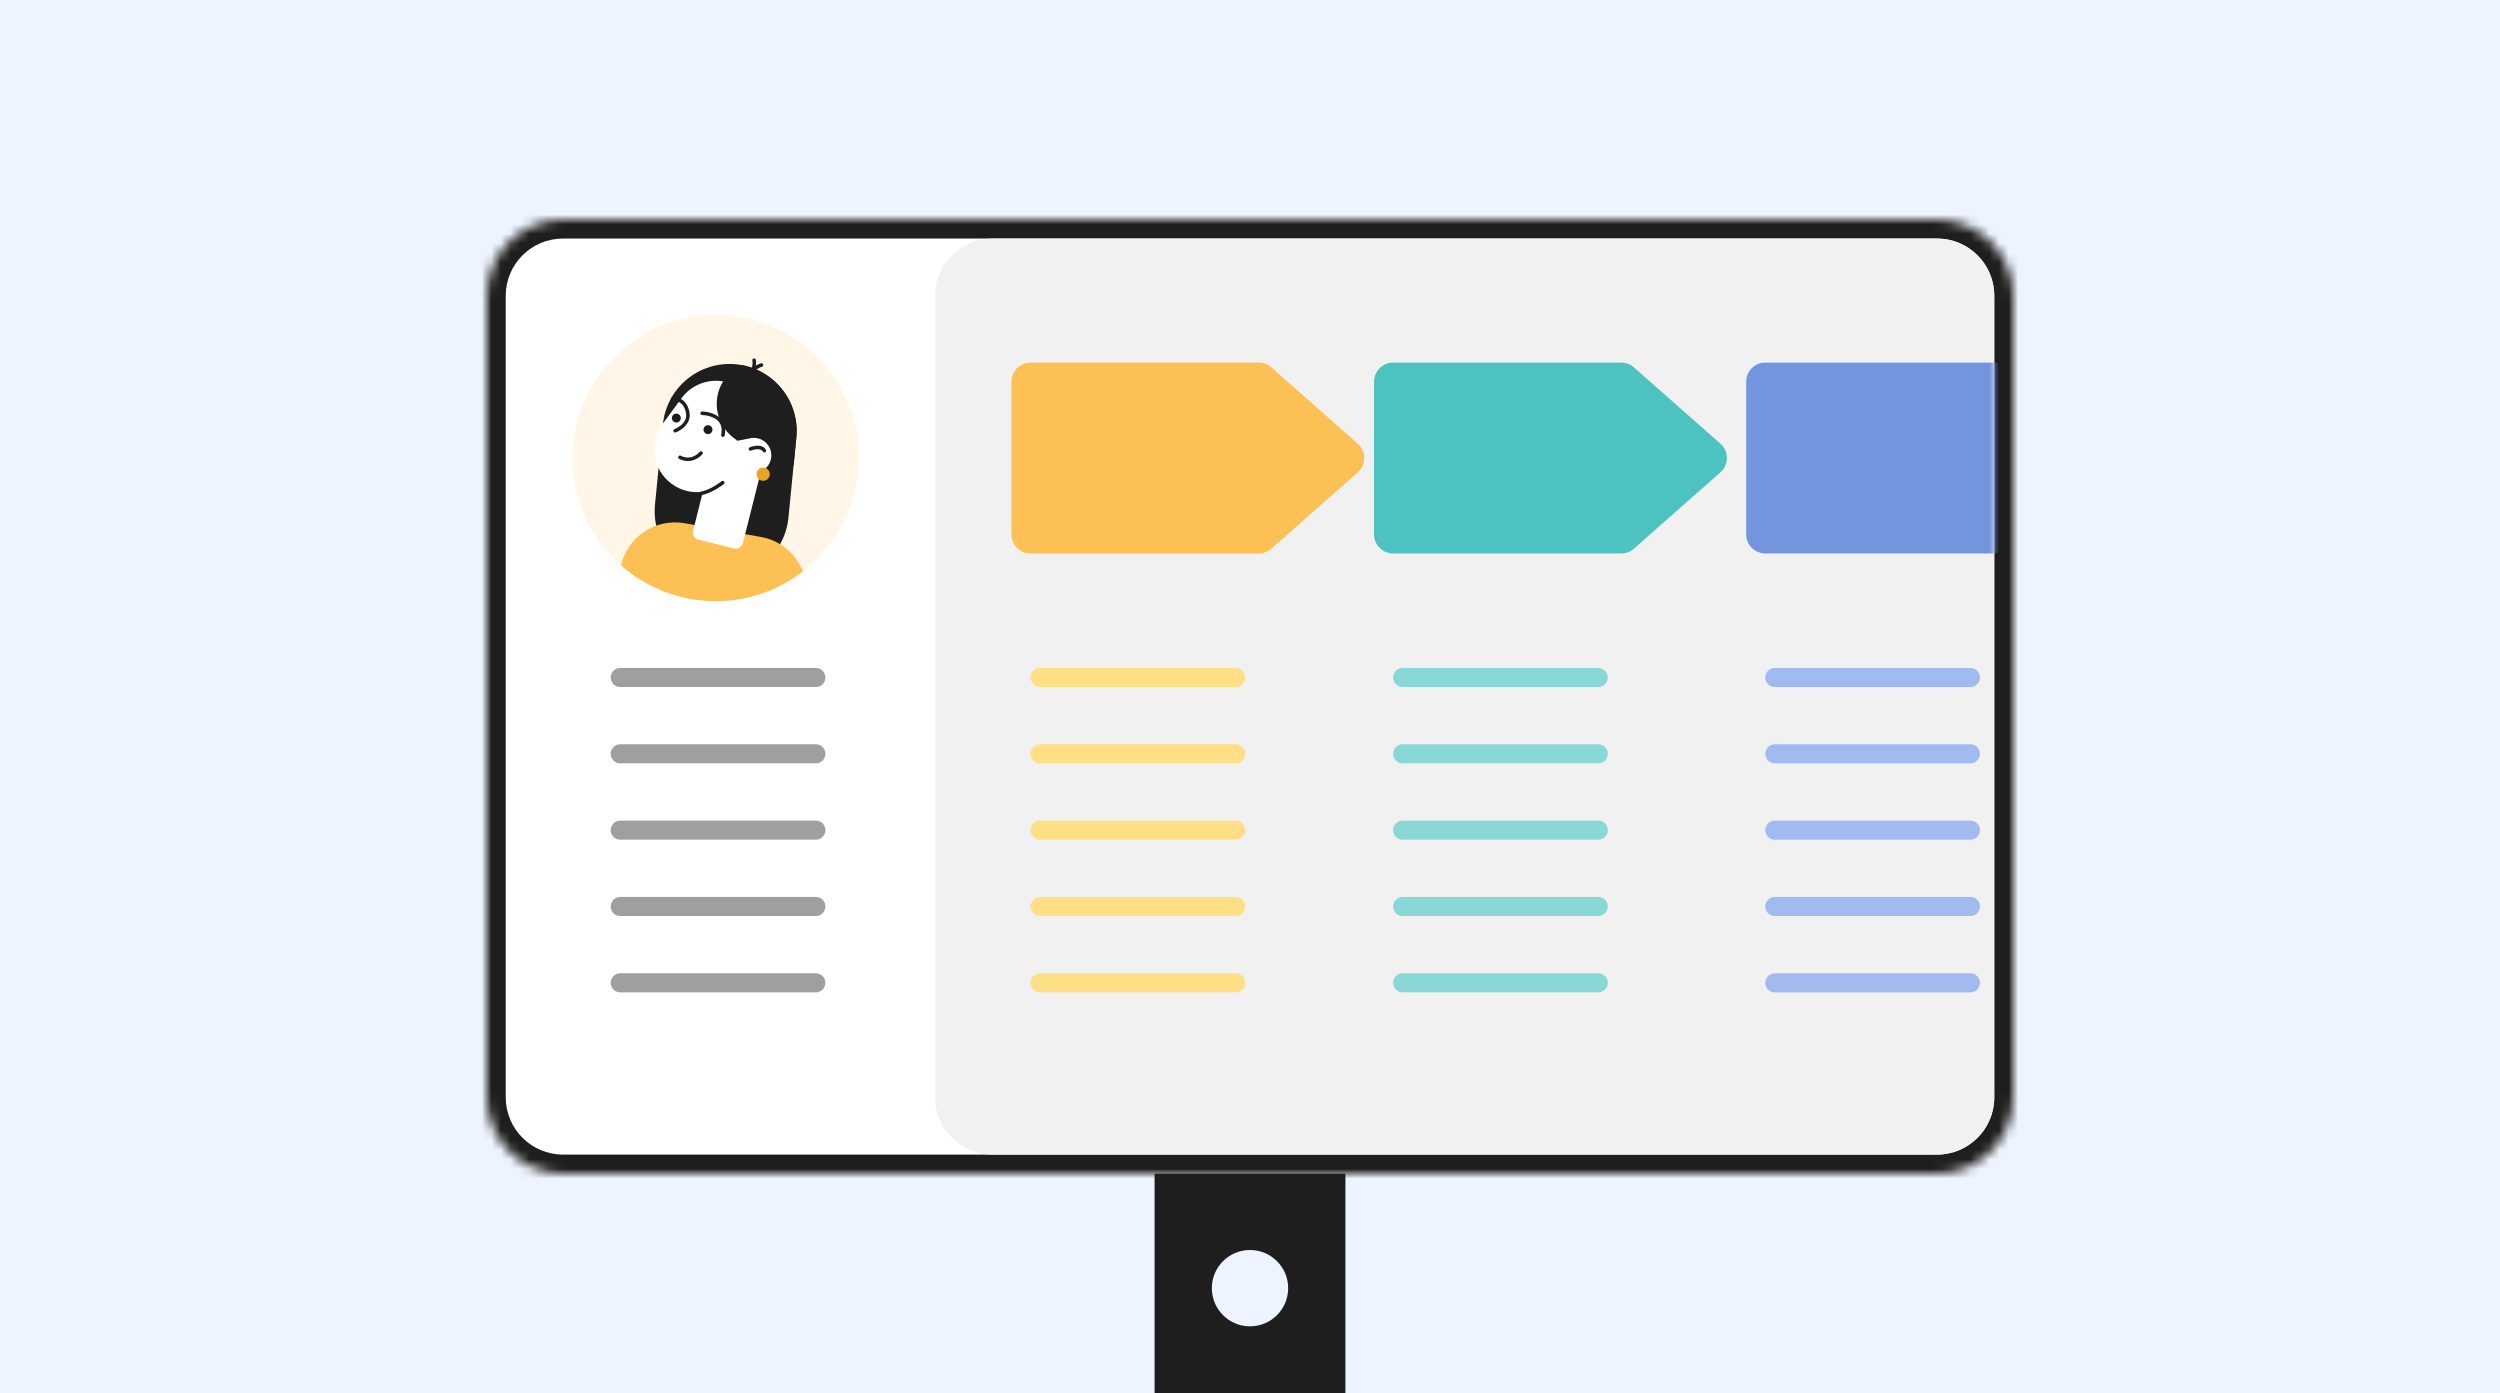 <svg width="262" height="146" viewBox="0 0 262 146" fill="none" xmlns="http://www.w3.org/2000/svg">
<rect width="262" height="146" fill="#EEF4FF"/>
<mask id="path-1-inside-1_40000201_53160" fill="white">
<path d="M51 31C51 26.582 54.582 23 59 23H203C207.418 23 211 26.582 211 31V115C211 119.418 207.418 123 203 123H59C54.582 123 51 119.418 51 115V31Z"/>
</mask>
<path d="M51 31C51 26.582 54.582 23 59 23H203C207.418 23 211 26.582 211 31V115C211 119.418 207.418 123 203 123H59C54.582 123 51 119.418 51 115V31Z" fill="white"/>
<path d="M59 23V25H203V23V21H59V23ZM211 31H209V115H211H213V31H211ZM203 123V121H59V123V125H203V123ZM51 115H53V31H51H49V115H51ZM59 123V121C55.686 121 53 118.314 53 115H51H49C49 120.523 53.477 125 59 125V123ZM211 115H209C209 118.314 206.314 121 203 121V123V125C208.523 125 213 120.523 213 115H211ZM203 23V25C206.314 25 209 27.686 209 31H211H213C213 25.477 208.523 21 203 21V23ZM59 23V21C53.477 21 49 25.477 49 31H51H53C53 27.686 55.686 25 59 25V23Z" fill="#1E1E1E" mask="url(#path-1-inside-1_40000201_53160)"/>
<path d="M98 31C98 27.686 100.686 25 104 25H203C206.314 25 209 27.686 209 31V115C209 118.314 206.314 121 203 121H104C100.686 121 98 118.314 98 115V31Z" fill="#F1F1F1"/>
<mask id="mask0_40000201_53160" style="mask-type:alpha" maskUnits="userSpaceOnUse" x="98" y="25" width="111" height="96">
<path d="M98 31C98 27.686 100.686 25 104 25H203C206.314 25 209 27.686 209 31V115C209 118.314 206.314 121 203 121H104C100.686 121 98 118.314 98 115V31Z" fill="#F1F1F1"/>
</mask>
<g mask="url(#mask0_40000201_53160)">
<path d="M109 71H129.5" stroke="#FFDF86" stroke-width="2" stroke-linecap="round"/>
<path d="M109 79H129.5" stroke="#FFDF86" stroke-width="2" stroke-linecap="round"/>
<path d="M109 87H129.5" stroke="#FFDF86" stroke-width="2" stroke-linecap="round"/>
<path d="M109 95H129.5" stroke="#FFDF86" stroke-width="2" stroke-linecap="round"/>
<path d="M109 103H129.5" stroke="#FFDF86" stroke-width="2" stroke-linecap="round"/>
<path d="M106 40C106 38.895 106.895 38 108 38H131.91C132.398 38 132.868 38.178 133.234 38.5L142.3 46.5C143.203 47.297 143.203 48.703 142.3 49.5L133.234 57.5C132.868 57.822 132.398 58 131.91 58H108C106.895 58 106 57.105 106 56V40Z" fill="#FDC055"/>
<path d="M147 71H167.5" stroke="#8AD8D6" stroke-width="2" stroke-linecap="round"/>
<path d="M147 79H167.5" stroke="#8AD8D6" stroke-width="2" stroke-linecap="round"/>
<path d="M147 87H167.5" stroke="#8AD8D6" stroke-width="2" stroke-linecap="round"/>
<path d="M147 95H167.5" stroke="#8AD8D6" stroke-width="2" stroke-linecap="round"/>
<path d="M147 103H167.5" stroke="#8AD8D6" stroke-width="2" stroke-linecap="round"/>
<path d="M144 40C144 38.895 144.895 38 146 38H169.91C170.398 38 170.868 38.178 171.234 38.5L180.3 46.5C181.203 47.297 181.203 48.703 180.3 49.5L171.234 57.5C170.868 57.822 170.398 58 169.91 58H146C144.895 58 144 57.105 144 56V40Z" fill="#4CC3C0"/>
<path d="M186 71H206.5" stroke="#A1BAEF" stroke-width="2" stroke-linecap="round"/>
<path d="M186 79H206.5" stroke="#A1BAEF" stroke-width="2" stroke-linecap="round"/>
<path d="M186 87H206.5" stroke="#A1BAEF" stroke-width="2" stroke-linecap="round"/>
<path d="M186 95H206.5" stroke="#A1BAEF" stroke-width="2" stroke-linecap="round"/>
<path d="M186 103H206.5" stroke="#A1BAEF" stroke-width="2" stroke-linecap="round"/>
<path d="M183 40C183 38.895 183.895 38 185 38H208.91C209.398 38 209.868 38.178 210.234 38.5L219.3 46.5C220.203 47.297 220.203 48.703 219.3 49.5L210.234 57.5C209.868 57.822 209.398 58 208.91 58H185C183.895 58 183 57.105 183 56V40Z" fill="#7395DE"/>
</g>
<path d="M65 71H85.5" stroke="#9F9F9F" stroke-width="2" stroke-linecap="round"/>
<path d="M65 79H85.5" stroke="#9F9F9F" stroke-width="2" stroke-linecap="round"/>
<path d="M65 87H85.5" stroke="#9F9F9F" stroke-width="2" stroke-linecap="round"/>
<path d="M65 95H85.5" stroke="#9F9F9F" stroke-width="2" stroke-linecap="round"/>
<path d="M65 103H85.5" stroke="#9F9F9F" stroke-width="2" stroke-linecap="round"/>
<path d="M74.995 62.996C83.276 62.996 89.992 56.281 89.995 47.998C89.998 39.715 83.287 33 75.005 33C66.724 33 60.008 39.715 60.005 47.998C60.002 56.281 66.713 62.996 74.995 62.996Z" fill="#FFF6E7"/>
<path d="M77.154 38.178C73.292 37.796 69.852 40.619 69.471 44.484L68.642 52.884C68.517 54.147 68.736 55.364 69.221 56.445C71.11 57.805 73.426 58.609 75.931 58.609C78.058 58.609 80.049 58.029 81.758 57.022C82.222 56.198 82.528 55.268 82.627 54.265L83.456 45.865C83.838 42.002 81.016 38.559 77.154 38.178Z" fill="#1E1E1E"/>
<path d="M75.001 63C78.443 63 81.612 61.836 84.144 59.884C83.433 58.066 81.824 56.65 79.764 56.279L71.772 54.838C68.709 54.286 65.777 56.245 65.085 59.246C67.728 61.581 71.197 63 75 63H75.001Z" fill="#FDC055"/>
<path d="M70.392 50.709C68.396 49.242 67.966 46.433 69.434 44.435L71.417 41.736C72.884 39.739 75.691 39.309 77.687 40.778C79.683 42.245 80.112 45.054 78.645 47.052L76.662 49.751C75.195 51.748 72.388 52.178 70.392 50.709Z" fill="white"/>
<path d="M83.171 48.755L83.456 45.865C83.819 42.185 81.276 38.89 77.697 38.255C77.068 38.549 76.499 38.991 76.047 39.579C74.535 41.542 74.899 44.36 76.86 45.873L79.511 47.918C80.592 48.752 81.932 49.014 83.17 48.755H83.171Z" fill="#1E1E1E"/>
<path d="M76.696 50.05L79.36 49.522C80.352 49.325 80.997 48.36 80.801 47.367C80.604 46.374 79.64 45.729 78.647 45.925L75.983 46.454C74.991 46.651 74.346 47.616 74.543 48.608C74.74 49.602 75.703 50.247 76.696 50.05Z" fill="white"/>
<path d="M74.867 46.734L80.085 48.044L77.866 56.889C77.758 57.32 77.321 57.582 76.891 57.474L73.148 56.534C72.763 56.437 72.53 56.047 72.626 55.662L74.866 46.733L74.867 46.734Z" fill="white"/>
<path d="M78.461 39.576C78.405 39.576 78.349 39.55 78.313 39.502C78.251 39.421 78.267 39.304 78.35 39.243C79.01 38.748 78.849 37.79 78.847 37.78C78.829 37.679 78.897 37.583 78.998 37.565C79.097 37.546 79.195 37.614 79.212 37.715C79.221 37.764 79.412 38.909 78.573 39.539C78.54 39.564 78.5 39.576 78.461 39.576Z" fill="#1E1E1E"/>
<path d="M78.569 39.66C78.557 39.66 78.545 39.659 78.533 39.657C78.432 39.637 78.367 39.538 78.387 39.438C78.593 38.408 79.709 38.086 79.756 38.073C79.855 38.045 79.958 38.104 79.985 38.203C80.013 38.302 79.955 38.404 79.856 38.432C79.843 38.435 78.912 38.709 78.751 39.511C78.733 39.599 78.655 39.66 78.569 39.66Z" fill="#1E1E1E"/>
<path d="M79.977 50.389C80.361 50.389 80.672 50.078 80.672 49.694C80.672 49.309 80.361 48.998 79.977 48.998C79.593 48.998 79.282 49.309 79.282 49.694C79.282 50.078 79.593 50.389 79.977 50.389Z" fill="#E8A228"/>
<path d="M73.47 51.887C73.379 51.887 73.299 51.82 73.287 51.727C73.273 51.625 73.343 51.531 73.445 51.517C74.403 51.383 75.618 50.443 75.63 50.433C75.711 50.37 75.828 50.384 75.891 50.465C75.955 50.546 75.94 50.663 75.859 50.726C75.806 50.767 74.552 51.738 73.496 51.885C73.488 51.886 73.479 51.887 73.47 51.887Z" fill="#1E1E1E"/>
<path d="M70.754 45.329C70.679 45.329 70.608 45.283 70.58 45.209C70.544 45.114 70.592 45.006 70.689 44.97C70.745 44.949 72.062 44.437 71.898 43.338C71.77 42.488 71.305 42.018 70.514 41.944C70.412 41.935 70.337 41.844 70.346 41.742C70.356 41.639 70.447 41.565 70.549 41.574C71.224 41.638 72.071 41.984 72.265 43.283C72.433 44.4 71.394 45.102 70.82 45.317C70.798 45.325 70.776 45.329 70.755 45.329H70.754Z" fill="#1E1E1E"/>
<path d="M75.763 45.791C75.749 45.791 75.737 45.791 75.724 45.787C75.624 45.766 75.56 45.667 75.581 45.567C75.633 45.318 75.647 45.087 75.621 44.882C75.453 43.542 73.656 43.498 73.58 43.497C73.477 43.495 73.395 43.411 73.397 43.308C73.399 43.206 73.479 43.121 73.585 43.126C74.344 43.136 75.822 43.507 75.989 44.836C76.021 45.083 76.005 45.355 75.944 45.645C75.926 45.732 75.849 45.792 75.763 45.792V45.791Z" fill="#1E1E1E"/>
<path d="M72.097 48.316C71.557 48.316 71.17 48.087 71.163 48.083C71.075 48.029 71.048 47.915 71.102 47.827C71.154 47.739 71.269 47.712 71.356 47.765C71.398 47.79 72.383 48.363 73.336 47.354C73.407 47.279 73.524 47.276 73.599 47.346C73.674 47.416 73.677 47.534 73.607 47.609C73.084 48.163 72.54 48.316 72.098 48.316H72.097Z" fill="#1E1E1E"/>
<path d="M80.104 47.415C80.041 47.415 79.98 47.382 79.945 47.324C79.654 46.838 78.727 47.218 78.717 47.222C78.622 47.262 78.513 47.217 78.474 47.123C78.434 47.028 78.478 46.919 78.573 46.879C78.623 46.858 79.807 46.37 80.263 47.132C80.316 47.22 80.287 47.334 80.2 47.387C80.17 47.405 80.137 47.413 80.104 47.413V47.415Z" fill="#1E1E1E"/>
<path d="M74.667 45.028C74.667 45.288 74.457 45.498 74.197 45.498C73.937 45.498 73.727 45.288 73.727 45.028C73.727 44.768 73.937 44.558 74.197 44.558C74.457 44.558 74.667 44.768 74.667 45.028Z" fill="#1E1E1E"/>
<path d="M71.35 43.815C71.35 44.075 71.14 44.285 70.88 44.285C70.62 44.285 70.41 44.075 70.41 43.815C70.41 43.555 70.62 43.345 70.88 43.345C71.14 43.345 71.35 43.555 71.35 43.815Z" fill="#1E1E1E"/>
<rect x="121" y="123" width="20" height="23" fill="#1E1E1E"/>
<circle cx="131" cy="135" r="4" fill="#EEF4FF"/>
</svg>
